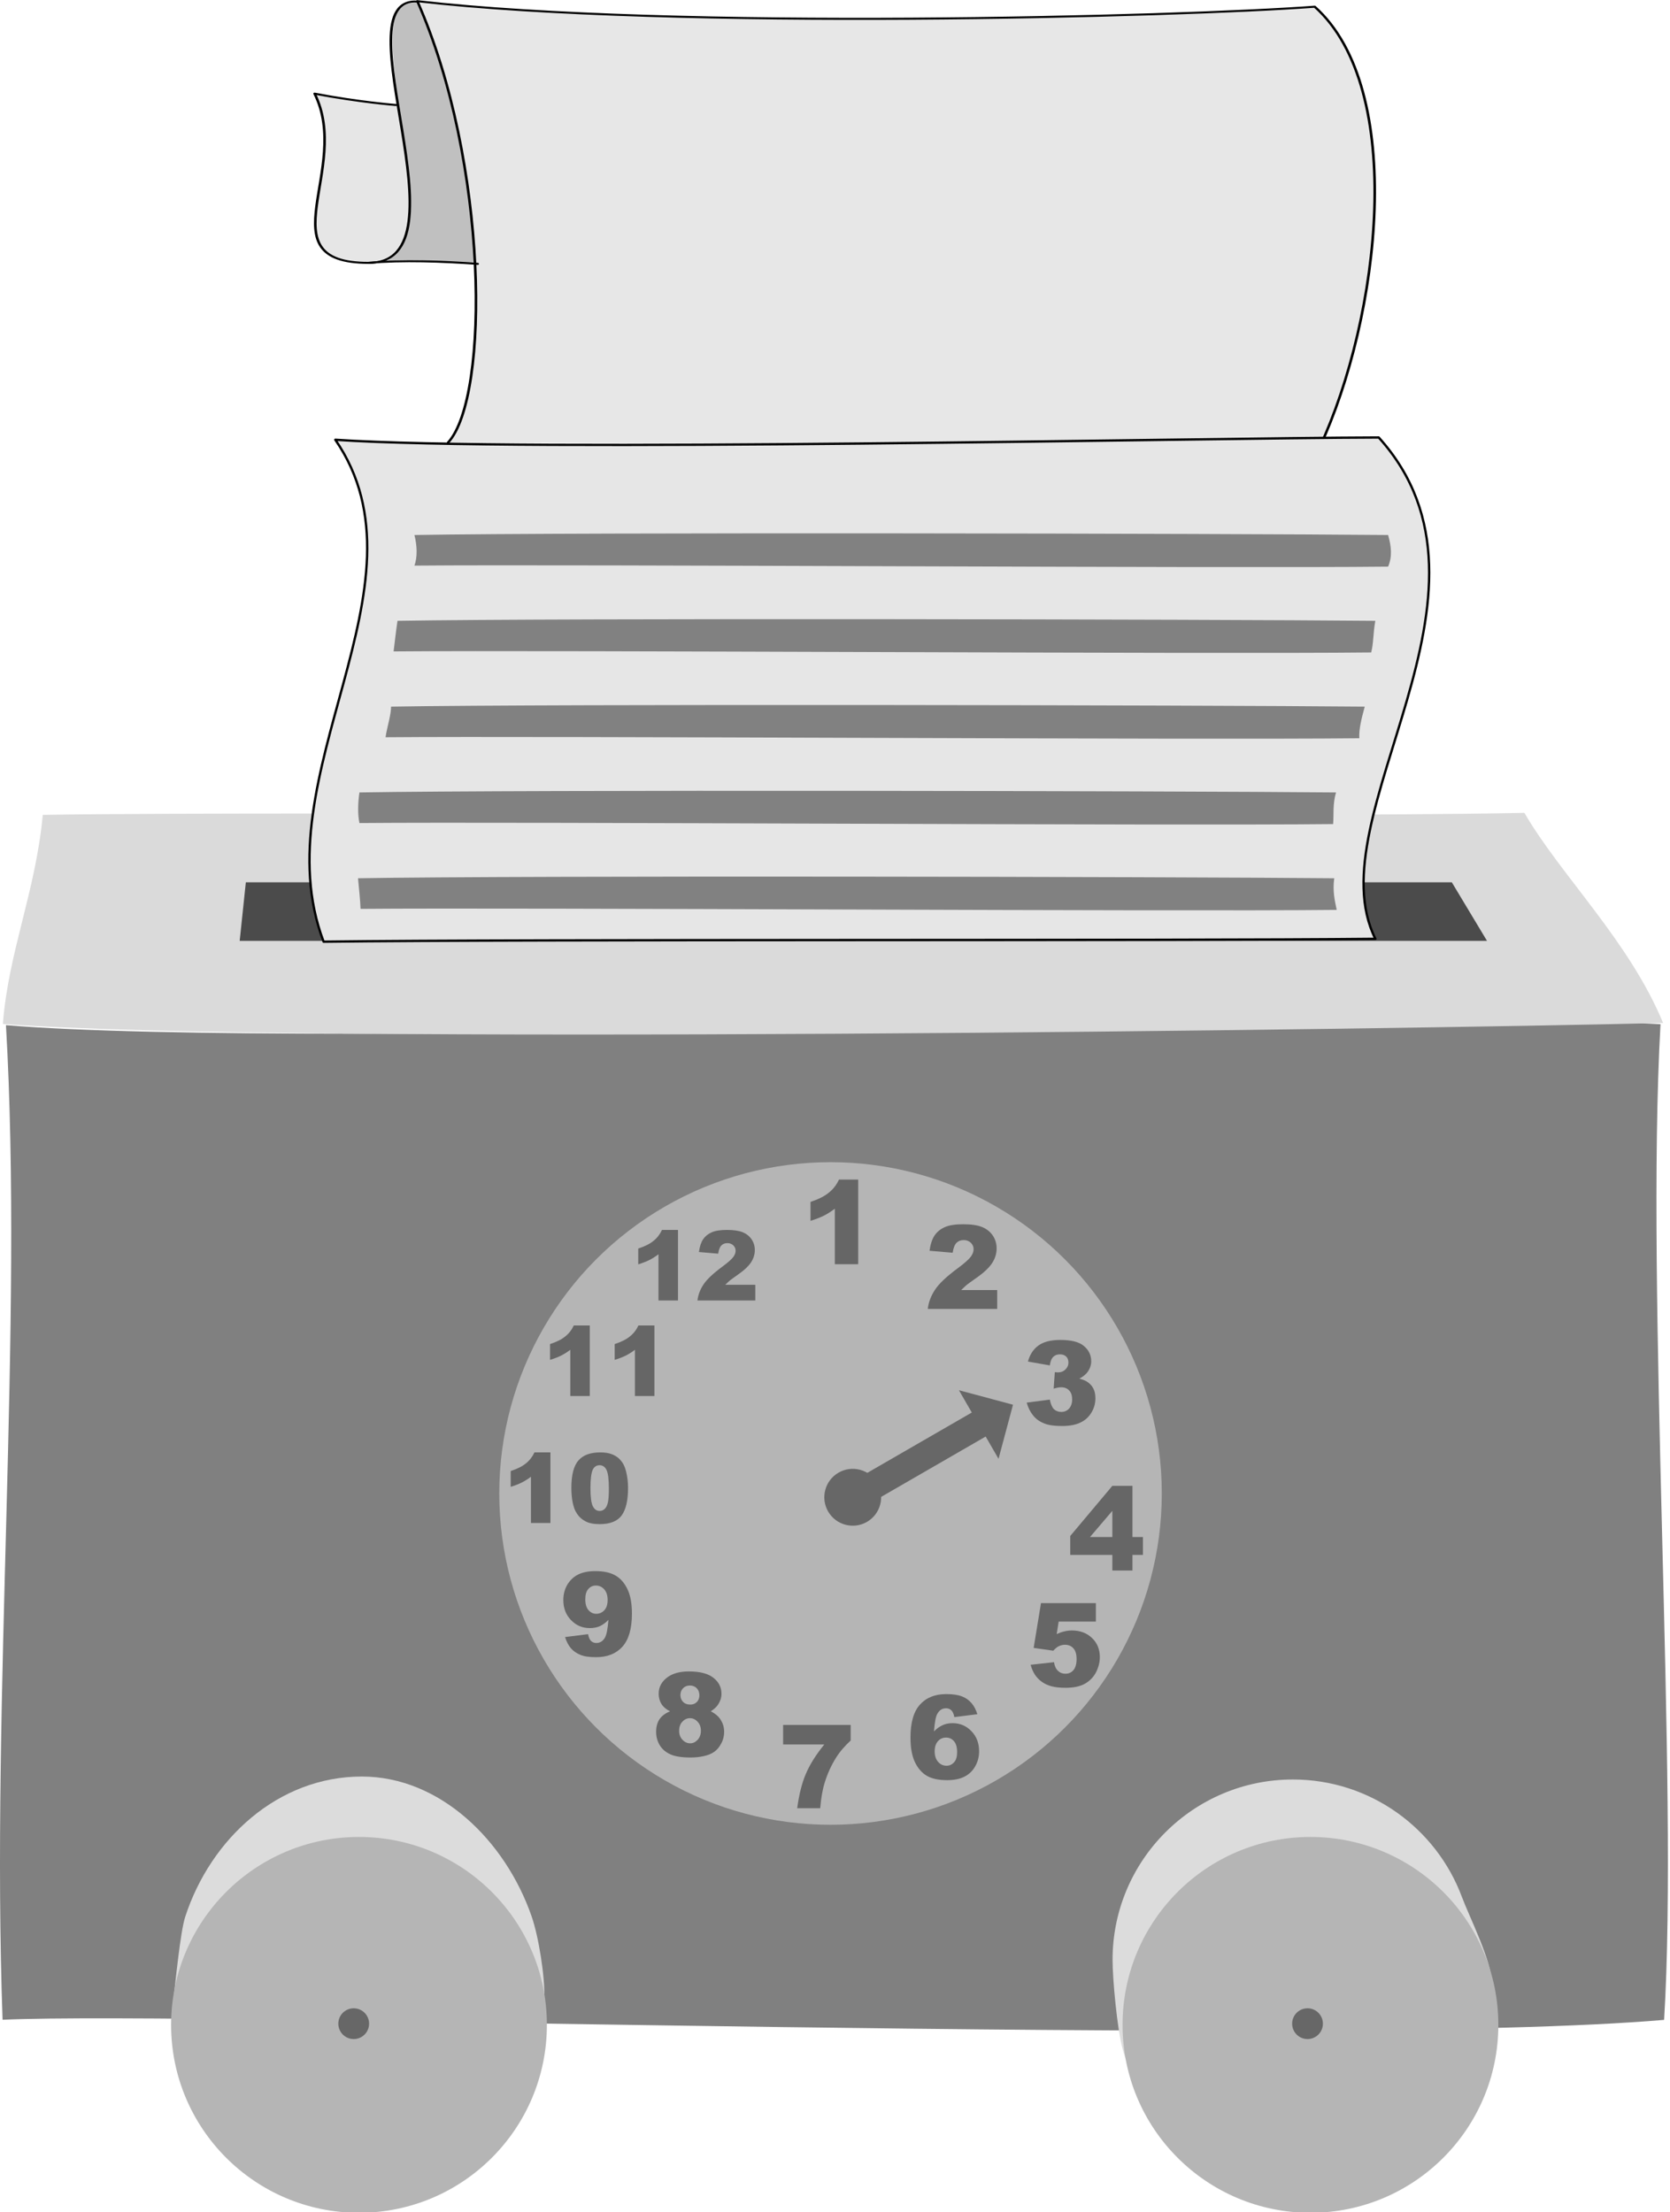 <?xml version="1.0" encoding="UTF-8" standalone="no"?>
<!DOCTYPE svg PUBLIC "-//W3C//DTD SVG 1.1//EN" "http://www.w3.org/Graphics/SVG/1.1/DTD/svg11.dtd">
<svg width="100%" height="100%" viewBox="0 0 718 951" version="1.1" xmlns="http://www.w3.org/2000/svg" xmlns:xlink="http://www.w3.org/1999/xlink" xml:space="preserve" xmlns:serif="http://www.serif.com/" style="fill-rule:evenodd;clip-rule:evenodd;stroke-linecap:round;stroke-linejoin:round;stroke-miterlimit:1.5;">
    <g transform="matrix(1,0,0,1,-683.895,-709.302)">
        <g transform="matrix(1,0,0,1,-364.864,-286.22)">
            <path d="M1051.32,1436.23C1181.39,1447.06 1649.21,1430.02 1762.68,1435.81C1756.14,1551.94 1770.53,1761.95 1764.22,1863.85C1621.72,1876.05 1133.84,1859.93 1049.86,1863.8C1044.89,1724.38 1058.81,1565.32 1051.32,1436.23Z" style="fill:rgb(128,128,128);"/>
        </g>
        <g transform="matrix(1.429,0,0,1.429,-844.147,-1314.4)">
            <path d="M1178.17,1950.61C1201.68,1950.61 1221.34,1969.89 1229.25,1992.66C1231.41,1998.88 1233.28,2010.85 1233.08,2017.28C1231.83,2055.55 1207.73,2075.08 1177.79,2075.08C1147.85,2075.08 1117.81,2047.76 1121.47,2017.82C1122.05,2013.03 1123.55,1997.33 1125.03,1992.81C1132.71,1969.25 1153.05,1950.61 1178.17,1950.61Z" style="fill:rgb(220,220,220);"/>
        </g>
        <g transform="matrix(1.429,0,0,1.429,-443.854,-1313.13)">
            <path d="M1178.17,1950.61C1201.46,1950.61 1221.34,1965.32 1229.03,1985.95C1231.22,1991.84 1238.03,2005.23 1238.03,2011.88C1238.03,2041.83 1208.11,2072.98 1178.17,2072.98C1154.02,2072.98 1134,2057.14 1126.98,2031.82C1125.3,2025.75 1123.92,2010.65 1123.92,2004.86C1123.92,1974.92 1148.23,1950.61 1178.17,1950.61Z" style="fill:rgb(220,220,220);"/>
        </g>
        <g transform="matrix(1.489,0,0,1.489,-916.054,-1405.46)">
            <circle cx="1178.17" cy="2004.86" r="54.252" style="fill:rgb(181,181,181);"/>
        </g>
        <g transform="matrix(1.489,0,0,1.489,-506.985,-1405.46)">
            <circle cx="1178.17" cy="2004.86" r="54.252" style="fill:rgb(181,181,181);"/>
        </g>
        <g transform="matrix(1,0,0,1,-521.413,-340.417)">
            <circle cx="1357.38" cy="1919.68" r="6.613" style="fill:rgb(103,103,103);"/>
        </g>
        <g transform="matrix(1,0,0,1,-111.33,-340.417)">
            <circle cx="1357.38" cy="1919.68" r="6.613" style="fill:rgb(103,103,103);"/>
        </g>
        <g transform="matrix(1,0,0,1,-364.864,-286.22)">
            <path d="M1067.15,1345.83C1064.07,1378.9 1052.38,1404.69 1049.99,1435.72C1169.48,1444.68 1648.33,1438.11 1763.79,1435.3C1749.27,1400.11 1719.8,1371.89 1704.16,1344.96C1588.35,1347.4 1178.19,1343.98 1067.15,1345.83Z" style="fill:rgb(218,218,218);"/>
        </g>
        <g transform="matrix(1.022,0,0,1,-401.725,-286.22)">
            <path d="M1673.01,1374.82L1165.67,1374.82L1163.08,1400L1687.82,1400L1673.01,1374.82Z" style="fill:rgb(75,75,75);"/>
        </g>
        <g transform="matrix(1,0,0,1,-338.086,-292.583)">
            <circle cx="1379.06" cy="1643.92" r="142.423" style="fill:rgb(181,181,181);"/>
        </g>
        <g transform="matrix(1,0,0,1,27.178,-358.024)">
            <g transform="matrix(50,0,0,50,1001.09,1610.8)">
                <path d="M0.492,-0.728L0.492,-0L0.291,-0L0.291,-0.477C0.258,-0.452 0.226,-0.432 0.196,-0.417C0.166,-0.402 0.127,-0.387 0.082,-0.373L0.082,-0.536C0.149,-0.558 0.202,-0.584 0.239,-0.615C0.277,-0.645 0.306,-0.683 0.327,-0.728L0.492,-0.728Z" style="fill:rgb(102,102,102);fill-rule:nonzero;"/>
            </g>
        </g>
        <g transform="matrix(1,0,0,1,80.396,-338.806)">
            <g transform="matrix(50,0,0,50,1001.09,1610.8)">
                <path d="M0.623,-0L0.026,-0C0.033,-0.059 0.054,-0.114 0.089,-0.166C0.123,-0.218 0.188,-0.279 0.284,-0.35C0.342,-0.393 0.379,-0.426 0.396,-0.449C0.412,-0.471 0.42,-0.493 0.42,-0.513C0.42,-0.535 0.412,-0.553 0.396,-0.569C0.38,-0.584 0.359,-0.592 0.335,-0.592C0.31,-0.592 0.289,-0.584 0.273,-0.568C0.257,-0.552 0.246,-0.524 0.24,-0.483L0.041,-0.5C0.049,-0.556 0.063,-0.599 0.084,-0.631C0.105,-0.662 0.134,-0.686 0.172,-0.703C0.21,-0.72 0.263,-0.728 0.33,-0.728C0.4,-0.728 0.454,-0.72 0.493,-0.704C0.532,-0.688 0.562,-0.664 0.585,-0.631C0.607,-0.598 0.618,-0.561 0.618,-0.52C0.618,-0.476 0.605,-0.434 0.58,-0.395C0.554,-0.355 0.508,-0.311 0.44,-0.264C0.4,-0.236 0.374,-0.217 0.36,-0.206C0.347,-0.194 0.331,-0.18 0.313,-0.162L0.623,-0.162L0.623,-0Z" style="fill:rgb(102,102,102);fill-rule:nonzero;"/>
            </g>
        </g>
        <g transform="matrix(1,0,0,1,122.464,-289.071)">
            <g transform="matrix(50,0,0,50,1001.09,1610.8)">
                <path d="M0.234,-0.509L0.046,-0.542C0.062,-0.602 0.092,-0.648 0.136,-0.68C0.18,-0.712 0.243,-0.728 0.325,-0.728C0.418,-0.728 0.486,-0.711 0.527,-0.676C0.569,-0.641 0.59,-0.597 0.59,-0.544C0.59,-0.514 0.581,-0.486 0.564,-0.46C0.548,-0.435 0.522,-0.413 0.488,-0.395C0.515,-0.388 0.537,-0.38 0.551,-0.371C0.575,-0.356 0.594,-0.337 0.607,-0.313C0.62,-0.289 0.626,-0.26 0.626,-0.227C0.626,-0.185 0.616,-0.145 0.594,-0.107C0.572,-0.069 0.541,-0.039 0.5,-0.019C0.458,0.002 0.405,0.012 0.338,0.012C0.273,0.012 0.221,0.005 0.184,-0.011C0.146,-0.026 0.115,-0.048 0.091,-0.078C0.067,-0.107 0.048,-0.144 0.035,-0.189L0.234,-0.215C0.242,-0.175 0.254,-0.148 0.27,-0.132C0.287,-0.117 0.308,-0.109 0.333,-0.109C0.36,-0.109 0.382,-0.119 0.4,-0.138C0.417,-0.158 0.426,-0.184 0.426,-0.216C0.426,-0.25 0.418,-0.275 0.401,-0.293C0.384,-0.312 0.36,-0.321 0.331,-0.321C0.315,-0.321 0.294,-0.317 0.267,-0.309L0.277,-0.451C0.288,-0.45 0.297,-0.449 0.303,-0.449C0.329,-0.449 0.351,-0.457 0.368,-0.474C0.385,-0.49 0.394,-0.51 0.394,-0.533C0.394,-0.555 0.388,-0.572 0.375,-0.585C0.361,-0.598 0.344,-0.604 0.321,-0.604C0.297,-0.604 0.278,-0.597 0.264,-0.583C0.249,-0.569 0.239,-0.544 0.234,-0.509Z" style="fill:rgb(102,102,102);fill-rule:nonzero;"/>
            </g>
        </g>
        <g transform="matrix(1,0,0,1,141.898,-226.352)">
            <g transform="matrix(50,0,0,50,1001.09,1610.8)">
                <path d="M0.383,-0.134L0.021,-0.134L0.021,-0.297L0.383,-0.728L0.556,-0.728L0.556,-0.288L0.646,-0.288L0.646,-0.134L0.556,-0.134L0.556,-0L0.383,-0L0.383,-0.134ZM0.383,-0.288L0.383,-0.513L0.191,-0.288L0.383,-0.288Z" style="fill:rgb(102,102,102);fill-rule:nonzero;"/>
            </g>
        </g>
        <g transform="matrix(1,0,0,1,124.266,-176.528)">
            <g transform="matrix(50,0,0,50,1001.09,1610.8)">
                <path d="M0.122,-0.716L0.594,-0.716L0.594,-0.557L0.274,-0.557L0.257,-0.45C0.279,-0.46 0.301,-0.468 0.323,-0.473C0.344,-0.478 0.366,-0.481 0.387,-0.481C0.458,-0.481 0.516,-0.459 0.561,-0.416C0.606,-0.373 0.628,-0.318 0.628,-0.252C0.628,-0.206 0.616,-0.162 0.594,-0.119C0.571,-0.076 0.538,-0.044 0.496,-0.021C0.454,0.001 0.4,0.012 0.334,0.012C0.287,0.012 0.246,0.008 0.213,-0.001C0.179,-0.01 0.15,-0.024 0.127,-0.041C0.103,-0.059 0.084,-0.079 0.069,-0.102C0.055,-0.124 0.042,-0.152 0.033,-0.186L0.234,-0.208C0.239,-0.175 0.25,-0.151 0.268,-0.134C0.286,-0.117 0.307,-0.109 0.332,-0.109C0.36,-0.109 0.383,-0.119 0.401,-0.14C0.419,-0.161 0.428,-0.193 0.428,-0.234C0.428,-0.277 0.419,-0.308 0.4,-0.328C0.382,-0.348 0.358,-0.358 0.328,-0.358C0.308,-0.358 0.29,-0.353 0.272,-0.344C0.259,-0.337 0.244,-0.325 0.228,-0.307L0.059,-0.331L0.122,-0.716Z" style="fill:rgb(102,102,102);fill-rule:nonzero;"/>
            </g>
        </g>
        <g transform="matrix(1,0,0,1,72.159,-136.826)">
            <g transform="matrix(50,0,0,50,1001.09,1610.8)">
                <path d="M0.617,-0.555L0.419,-0.53C0.414,-0.558 0.405,-0.577 0.393,-0.589C0.381,-0.6 0.366,-0.606 0.348,-0.606C0.315,-0.606 0.29,-0.59 0.272,-0.557C0.259,-0.534 0.25,-0.484 0.244,-0.407C0.267,-0.431 0.292,-0.449 0.317,-0.46C0.342,-0.472 0.371,-0.478 0.404,-0.478C0.468,-0.478 0.522,-0.455 0.566,-0.409C0.61,-0.364 0.632,-0.306 0.632,-0.236C0.632,-0.189 0.621,-0.146 0.598,-0.106C0.576,-0.067 0.545,-0.038 0.506,-0.018C0.466,0.002 0.417,0.012 0.357,0.012C0.285,0.012 0.228,0 0.185,-0.024C0.141,-0.049 0.107,-0.088 0.081,-0.141C0.055,-0.195 0.042,-0.266 0.042,-0.354C0.042,-0.483 0.069,-0.578 0.124,-0.638C0.178,-0.698 0.253,-0.728 0.35,-0.728C0.407,-0.728 0.452,-0.721 0.485,-0.708C0.518,-0.695 0.545,-0.676 0.567,-0.65C0.589,-0.625 0.605,-0.593 0.617,-0.555ZM0.25,-0.236C0.25,-0.197 0.26,-0.167 0.28,-0.145C0.299,-0.123 0.323,-0.112 0.352,-0.112C0.378,-0.112 0.399,-0.122 0.417,-0.142C0.435,-0.161 0.443,-0.191 0.443,-0.23C0.443,-0.271 0.434,-0.302 0.416,-0.323C0.398,-0.344 0.375,-0.354 0.348,-0.354C0.32,-0.354 0.297,-0.344 0.279,-0.324C0.26,-0.303 0.25,-0.274 0.25,-0.236Z" style="fill:rgb(102,102,102);fill-rule:nonzero;"/>
            </g>
        </g>
        <g transform="matrix(1,0,0,1,17.299,-124.162)">
            <g transform="matrix(50,0,0,50,1001.09,1610.8)">
                <path d="M0.044,-0.716L0.625,-0.716L0.625,-0.582C0.575,-0.536 0.532,-0.487 0.499,-0.434C0.458,-0.369 0.425,-0.297 0.401,-0.218C0.382,-0.157 0.37,-0.084 0.363,-0L0.165,-0C0.181,-0.117 0.205,-0.215 0.239,-0.294C0.272,-0.373 0.325,-0.458 0.398,-0.548L0.044,-0.548L0.044,-0.716Z" style="fill:rgb(102,102,102);fill-rule:nonzero;"/>
            </g>
        </g>
        <g transform="matrix(1,0,0,1,-37.152,-146.563)">
            <g transform="matrix(50,0,0,50,1001.09,1610.8)">
                <path d="M0.161,-0.385C0.129,-0.401 0.107,-0.42 0.092,-0.44C0.073,-0.468 0.063,-0.501 0.063,-0.537C0.063,-0.597 0.091,-0.646 0.147,-0.684C0.191,-0.713 0.25,-0.728 0.322,-0.728C0.417,-0.728 0.488,-0.71 0.534,-0.673C0.58,-0.637 0.603,-0.591 0.603,-0.536C0.603,-0.503 0.593,-0.473 0.575,-0.445C0.562,-0.424 0.54,-0.404 0.511,-0.385C0.549,-0.366 0.578,-0.342 0.597,-0.311C0.616,-0.28 0.626,-0.247 0.626,-0.209C0.626,-0.174 0.618,-0.14 0.601,-0.109C0.585,-0.078 0.565,-0.054 0.541,-0.037C0.517,-0.02 0.487,-0.008 0.451,0C0.416,0.008 0.378,0.012 0.337,0.012C0.262,0.012 0.204,0.003 0.164,-0.015C0.124,-0.033 0.093,-0.059 0.072,-0.094C0.051,-0.129 0.041,-0.167 0.041,-0.21C0.041,-0.252 0.051,-0.288 0.07,-0.317C0.09,-0.346 0.12,-0.369 0.161,-0.385ZM0.25,-0.525C0.25,-0.501 0.258,-0.481 0.273,-0.466C0.289,-0.45 0.309,-0.443 0.335,-0.443C0.358,-0.443 0.376,-0.45 0.391,-0.465C0.406,-0.48 0.413,-0.5 0.413,-0.523C0.413,-0.548 0.405,-0.568 0.39,-0.584C0.375,-0.599 0.355,-0.607 0.332,-0.607C0.307,-0.607 0.288,-0.599 0.273,-0.584C0.258,-0.569 0.25,-0.549 0.25,-0.525ZM0.239,-0.217C0.239,-0.186 0.249,-0.16 0.268,-0.14C0.287,-0.12 0.309,-0.11 0.334,-0.11C0.358,-0.11 0.379,-0.12 0.398,-0.14C0.417,-0.161 0.426,-0.187 0.426,-0.218C0.426,-0.249 0.417,-0.275 0.398,-0.295C0.379,-0.316 0.357,-0.326 0.332,-0.326C0.307,-0.326 0.285,-0.316 0.267,-0.296C0.248,-0.277 0.239,-0.25 0.239,-0.217Z" style="fill:rgb(102,102,102);fill-rule:nonzero;"/>
            </g>
        </g>
        <g transform="matrix(1,0,0,1,-76.752,-189.69)">
            <g transform="matrix(50,0,0,50,1001.09,1610.8)">
                <path d="M0.05,-0.161L0.248,-0.186C0.253,-0.158 0.262,-0.138 0.274,-0.127C0.286,-0.116 0.301,-0.11 0.319,-0.11C0.351,-0.11 0.376,-0.126 0.394,-0.158C0.407,-0.182 0.417,-0.232 0.423,-0.309C0.4,-0.285 0.375,-0.267 0.35,-0.255C0.325,-0.244 0.296,-0.238 0.263,-0.238C0.199,-0.238 0.145,-0.261 0.101,-0.307C0.057,-0.352 0.035,-0.41 0.035,-0.479C0.035,-0.527 0.046,-0.57 0.068,-0.609C0.091,-0.648 0.122,-0.678 0.161,-0.698C0.201,-0.718 0.25,-0.728 0.31,-0.728C0.381,-0.728 0.439,-0.716 0.482,-0.691C0.525,-0.667 0.56,-0.628 0.586,-0.574C0.612,-0.52 0.625,-0.45 0.625,-0.362C0.625,-0.233 0.597,-0.138 0.543,-0.078C0.489,-0.018 0.413,0.012 0.317,0.012C0.26,0.012 0.215,0.006 0.182,-0.008C0.149,-0.021 0.122,-0.04 0.1,-0.065C0.078,-0.091 0.062,-0.123 0.05,-0.161ZM0.416,-0.48C0.416,-0.519 0.406,-0.549 0.387,-0.571C0.367,-0.593 0.343,-0.604 0.315,-0.604C0.289,-0.604 0.267,-0.594 0.25,-0.574C0.232,-0.554 0.224,-0.525 0.224,-0.485C0.224,-0.445 0.233,-0.414 0.251,-0.393C0.269,-0.372 0.291,-0.361 0.318,-0.361C0.346,-0.361 0.37,-0.372 0.388,-0.392C0.407,-0.413 0.416,-0.442 0.416,-0.48Z" style="fill:rgb(102,102,102);fill-rule:nonzero;"/>
            </g>
        </g>
        <g transform="matrix(1,0,0,1,-101.043,-246.783)">
            <g transform="matrix(41.667,0,0,41.667,1001.09,1610.8)">
                <path d="M0.492,-0.728L0.492,-0L0.291,-0L0.291,-0.477C0.258,-0.452 0.226,-0.432 0.196,-0.417C0.166,-0.402 0.127,-0.387 0.082,-0.373L0.082,-0.536C0.149,-0.558 0.202,-0.584 0.239,-0.615C0.277,-0.645 0.306,-0.683 0.327,-0.728L0.492,-0.728Z" style="fill:rgb(102,102,102);fill-rule:nonzero;"/>
            </g>
            <g transform="matrix(41.667,0,0,41.667,1028.88,1610.8)">
                <path d="M0.041,-0.361C0.041,-0.497 0.066,-0.592 0.115,-0.646C0.163,-0.701 0.238,-0.728 0.338,-0.728C0.387,-0.728 0.426,-0.722 0.457,-0.71C0.488,-0.698 0.513,-0.683 0.533,-0.664C0.552,-0.645 0.568,-0.625 0.579,-0.604C0.59,-0.583 0.599,-0.558 0.606,-0.53C0.619,-0.477 0.626,-0.421 0.626,-0.363C0.626,-0.233 0.604,-0.138 0.56,-0.078C0.516,-0.018 0.44,0.012 0.333,0.012C0.273,0.012 0.224,0.003 0.187,-0.017C0.15,-0.036 0.119,-0.064 0.096,-0.101C0.078,-0.127 0.065,-0.163 0.055,-0.209C0.046,-0.255 0.041,-0.306 0.041,-0.361ZM0.238,-0.36C0.238,-0.269 0.246,-0.207 0.262,-0.174C0.279,-0.14 0.302,-0.124 0.333,-0.124C0.353,-0.124 0.37,-0.131 0.385,-0.145C0.4,-0.159 0.411,-0.181 0.418,-0.212C0.425,-0.243 0.428,-0.29 0.428,-0.355C0.428,-0.45 0.42,-0.514 0.404,-0.547C0.388,-0.579 0.364,-0.596 0.332,-0.596C0.299,-0.596 0.275,-0.579 0.26,-0.546C0.246,-0.512 0.238,-0.451 0.238,-0.36Z" style="fill:rgb(102,102,102);fill-rule:nonzero;"/>
            </g>
        </g>
        <g transform="matrix(1,0,0,1,-84.126,-301.359)">
            <g transform="matrix(41.667,0,0,41.667,1001.09,1610.8)">
                <path d="M0.492,-0.728L0.492,-0L0.291,-0L0.291,-0.477C0.258,-0.452 0.226,-0.432 0.196,-0.417C0.166,-0.402 0.127,-0.387 0.082,-0.373L0.082,-0.536C0.149,-0.558 0.202,-0.584 0.239,-0.615C0.277,-0.645 0.306,-0.683 0.327,-0.728L0.492,-0.728Z" style="fill:rgb(102,102,102);fill-rule:nonzero;"/>
            </g>
            <g transform="matrix(41.667,0,0,41.667,1028.88,1610.8)">
                <path d="M0.492,-0.728L0.492,-0L0.291,-0L0.291,-0.477C0.258,-0.452 0.226,-0.432 0.196,-0.417C0.166,-0.402 0.127,-0.387 0.082,-0.373L0.082,-0.536C0.149,-0.558 0.202,-0.584 0.239,-0.615C0.277,-0.645 0.306,-0.683 0.327,-0.728L0.492,-0.728Z" style="fill:rgb(102,102,102);fill-rule:nonzero;"/>
            </g>
        </g>
        <g transform="matrix(1,0,0,1,-46.208,-342.428)">
            <g transform="matrix(41.667,0,0,41.667,1001.09,1610.8)">
                <path d="M0.492,-0.728L0.492,-0L0.291,-0L0.291,-0.477C0.258,-0.452 0.226,-0.432 0.196,-0.417C0.166,-0.402 0.127,-0.387 0.082,-0.373L0.082,-0.536C0.149,-0.558 0.202,-0.584 0.239,-0.615C0.277,-0.645 0.306,-0.683 0.327,-0.728L0.492,-0.728Z" style="fill:rgb(102,102,102);fill-rule:nonzero;"/>
            </g>
            <g transform="matrix(41.667,0,0,41.667,1028.88,1610.8)">
                <path d="M0.623,-0L0.026,-0C0.033,-0.059 0.054,-0.114 0.089,-0.166C0.123,-0.218 0.188,-0.279 0.284,-0.35C0.342,-0.393 0.379,-0.426 0.396,-0.449C0.412,-0.471 0.42,-0.493 0.42,-0.513C0.42,-0.535 0.412,-0.553 0.396,-0.569C0.38,-0.584 0.359,-0.592 0.335,-0.592C0.31,-0.592 0.289,-0.584 0.273,-0.568C0.257,-0.552 0.246,-0.524 0.24,-0.483L0.041,-0.5C0.049,-0.556 0.063,-0.599 0.084,-0.631C0.105,-0.662 0.134,-0.686 0.172,-0.703C0.21,-0.72 0.263,-0.728 0.33,-0.728C0.4,-0.728 0.454,-0.72 0.493,-0.704C0.532,-0.688 0.562,-0.664 0.585,-0.631C0.607,-0.598 0.618,-0.561 0.618,-0.52C0.618,-0.476 0.605,-0.434 0.58,-0.395C0.554,-0.355 0.508,-0.311 0.44,-0.264C0.4,-0.236 0.374,-0.217 0.36,-0.206C0.347,-0.194 0.331,-0.18 0.313,-0.162L0.623,-0.162L0.623,-0Z" style="fill:rgb(102,102,102);fill-rule:nonzero;"/>
            </g>
        </g>
        <g transform="matrix(0.866,-0.5,0.5,0.866,-669.564,403.835)">
            <g transform="matrix(1.335,0,0,1.335,-363.339,-534.08)">
                <path d="M1033.63,1655.57L1079.37,1655.57L1079.37,1647.28L1092.12,1660.03L1079.37,1672.79L1079.37,1664.5L1033.63,1664.5L1033.63,1655.57Z" style="fill:rgb(103,103,103);"/>
            </g>
            <g transform="matrix(1,0,0,1,-40.748,323.843)">
                <circle cx="1055.82" cy="1358.22" r="12.22" style="fill:rgb(103,103,103);"/>
            </g>
        </g>
        <path d="M819.787,749.495C830.645,752.136 846.714,754.535 854.961,754.488C855.573,770.243 871.408,822.184 841.867,821.781C817.195,821.444 820.005,809.269 819.873,802.279C819.774,796.996 828.649,767.109 819.787,749.495Z" style="fill:rgb(230,230,230);"/>
        <path d="M862.902,710.51C879.083,744.857 887.998,801.496 887.45,822.338C874.703,821.936 862.078,820.345 850.423,821.389C867.877,809.943 858.105,779.334 855.977,760.687C852.738,732.301 847.985,710.097 862.902,710.51Z" style="fill:rgb(192,192,192);"/>
        <g transform="matrix(-1.281,0,0,1,2403.93,0)">
            <path d="M899.825,901.631C879.493,845.528 870.553,747.674 901.471,712.187C946.734,716.518 1117.37,722.386 1202.67,709.802C1178.88,778.589 1178.22,879.754 1192.31,899.512" style="fill:rgb(231,231,231);stroke:black;stroke-width:0.87px;"/>
        </g>
        <path d="M828.065,898.354C908.16,903.799 1200.46,897.555 1276.67,897.37C1337.26,964.547 1248.79,1059.98 1275.22,1112.9C1189.29,1113.8 912.738,1112.98 823.027,1114.13C795.829,1042.53 871.327,961.145 828.065,898.354Z" style="fill:rgb(230,230,230);stroke:black;stroke-width:1px;"/>
        <path d="M1280.7,939.295C1210.84,938.634 931.843,938.084 862.072,939.295C863.209,943.78 863.447,948.722 862.074,952.452C932.324,951.838 1210.82,953.665 1280.7,952.891C1282.5,948.691 1282.15,944.399 1280.7,939.295Z" style="fill:rgb(129,129,129);"/>
        <g transform="matrix(1,0,0,1,-7.276,36.891)">
            <path d="M1282.48,939.295C1212.61,938.634 931.843,938.084 862.072,939.295C861.385,943.857 860.858,948.722 860.395,952.452C930.645,951.838 1210.82,953.665 1280.7,952.891C1281.75,948.86 1281.47,944.953 1282.48,939.295Z" style="fill:rgb(129,129,129);"/>
        </g>
        <g transform="matrix(1,0,0,1,-10.044,73.782)">
            <path d="M1280.7,939.295C1210.84,938.634 931.843,938.084 862.072,939.295C862.072,940.94 861.709,942.95 861.262,945.003C860.688,947.643 859.974,950.354 859.713,952.452C929.963,951.838 1208.48,953.665 1278.36,952.891C1278.17,948.965 1279.22,944.75 1280.7,939.295Z" style="fill:rgb(129,129,129);"/>
        </g>
        <g transform="matrix(1,0,0,1,-23.64,110.674)">
            <path d="M1281.94,939.295C1212.08,938.634 931.843,938.084 862.072,939.295C861.4,943.78 861.272,948.722 862.074,952.452C932.324,951.838 1210.82,953.665 1280.7,952.891C1281.05,948.611 1280.46,944.399 1281.94,939.295Z" style="fill:rgb(129,129,129);"/>
        </g>
        <g transform="matrix(1,0,0,1,-23.164,147.565)">
            <path d="M1280.7,939.295C1210.84,938.634 930.76,938.084 860.989,939.295C861.417,943.78 861.929,948.722 862.074,952.452C932.324,951.838 1211.89,953.665 1281.77,952.891C1280.92,948.897 1279.95,944.773 1280.7,939.295Z" style="fill:rgb(129,129,129);"/>
        </g>
        <g transform="matrix(-1.281,0,0,1,2403.93,0)">
            <path d="M1202.52,709.994C1229.45,707.574 1184.13,822.305 1219.07,822.305C1254.01,822.305 1224.56,781.769 1237.13,749.564C1222.24,753.222 1209.88,754.438 1209.88,754.438" style="fill:none;stroke:black;stroke-width:0.87px;"/>
        </g>
        <g transform="matrix(-1.281,0,0,1,2403.93,0)">
            <path d="M1182.41,822.732C1194.11,821.685 1207.52,820.998 1219.07,822.305" style="fill:none;stroke:black;stroke-width:0.87px;"/>
        </g>
    </g>
</svg>

